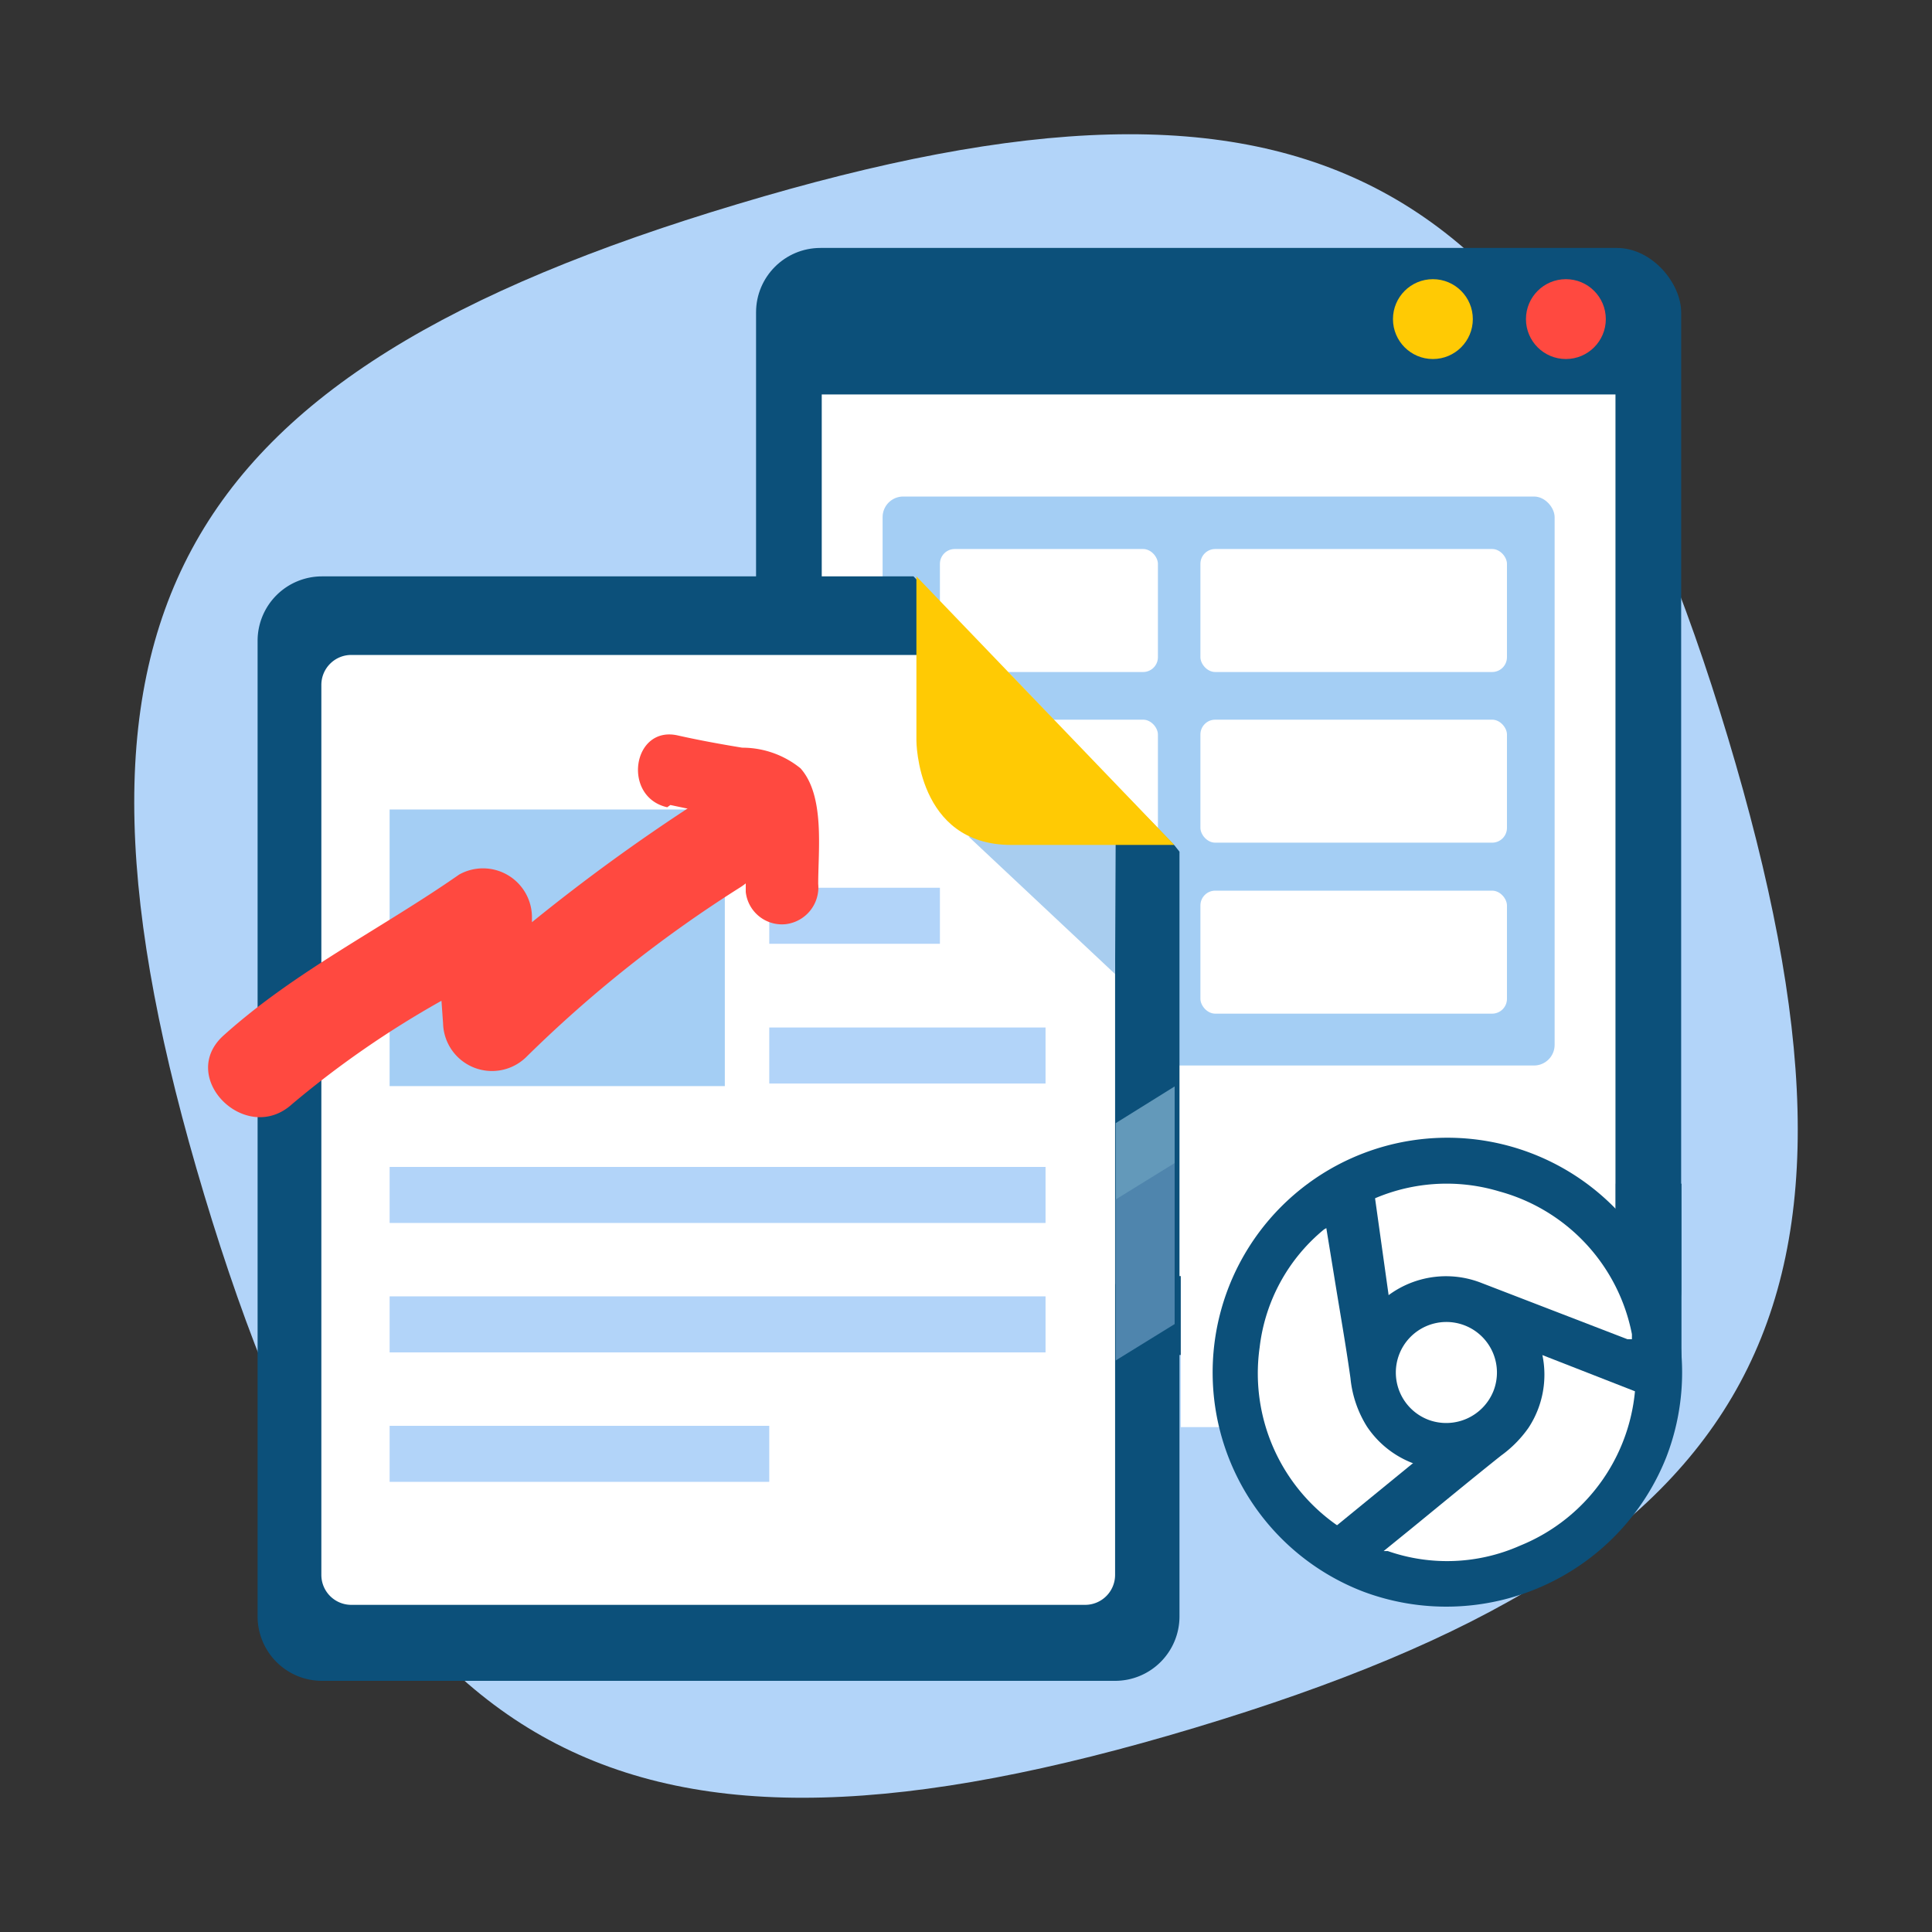 <svg xmlns="http://www.w3.org/2000/svg" width="60" height="60" viewBox="0 0 60 60"><rect x="0" y="0" width="60" height="60" fill="#333333" stroke="none"/><title>Icon</title><path d="M22.9,6.34C5.14,11.66,1,19.34,6.34,37.1S19.34,59,37.1,53.66,59,40.66,53.66,22.9,40.66,1,22.9,6.34Z" fill="#b2d4f9"/><rect x="23.48" y="7.7" width="28.73" height="34.38" rx="2" ry="2" fill="#0c507a"/><rect x="25.52" y="10.14" width="24.65" height="29.49" rx="0.91" ry="0.91" fill="#fff"/><rect x="27.41" y="15.42" width="20.87" height="17.67" rx="0.64" ry="0.64" fill="#a4cef4"/><rect x="29.19" y="17.05" width="6.77" height="3.82" rx="0.46" ry="0.46" fill="#fff"/><rect x="37.28" y="17.05" width="9.52" height="3.82" rx="0.46" ry="0.46" fill="#fff"/><rect x="29.19" y="22.35" width="6.77" height="3.82" rx="0.46" ry="0.46" fill="#fff"/><rect x="37.28" y="22.35" width="9.52" height="3.82" rx="0.46" ry="0.46" fill="#fff"/><rect x="29.19" y="27.66" width="6.77" height="3.82" rx="0.46" ry="0.46" fill="#fff"/><rect x="37.28" y="27.66" width="9.52" height="3.82" rx="0.46" ry="0.46" fill="#fff"/><path d="M36.48,26.26L28.37,17.9H10a2,2,0,0,0-2,2v30.3a2,2,0,0,0,2,2H34.63a2,2,0,0,0,2-2V26.45Z" fill="#0c507a"/><path d="M30.8,20.34H10.91a0.93,0.93,0,0,0-.93.93V48.91a0.93,0.93,0,0,0,.93.93H33.7a0.93,0.93,0,0,0,.93-0.93V24.35Z" fill="#fff"/><polygon points="30.08 25.98 34.63 30.25 34.65 25.68 30.08 25.98" fill="#a8cdef"/><rect x="12.1" y="25.14" width="10.41" height="8.59" fill="#a4cef4"/><rect x="12.1" y="36.24" width="20.37" height="1.74" fill="#b2d4f9"/><rect x="23.89" y="31.91" width="8.58" height="1.74" fill="#b2d4f9"/><rect x="23.89" y="27.57" width="5.3" height="1.74" fill="#b2d4f9"/><rect x="12.1" y="40.26" width="20.37" height="1.74" fill="#b2d4f9"/><rect x="12.1" y="44.28" width="11.79" height="1.74" fill="#b2d4f9"/><path d="M21.52,25a58.87,58.87,0,0,0-5,3.64V28.46a1.52,1.52,0,0,0-2.26-1.3c-2.44,1.7-5.1,3-7.32,5-1.44,1.3.7,3.43,2.13,2.13a29.93,29.93,0,0,1,4.64-3.21l0.05,0.7a1.52,1.52,0,0,0,2.57,1.06A39.46,39.46,0,0,1,23,27.55C24.65,26.49,23.14,23.88,21.52,25Z" fill="#ff4940"/><path d="M20.82,25c0.51,0.11,1,.21,1.52.3L23,25.44c0.19,0,.92.27,0.37-0.09q-0.31-.39-0.21,0,0,0.19,0,.39c0,0.19,0,.38,0,0.58,0,0.46,0,.92,0,1.38a1.13,1.13,0,0,0,1.25,1,1.15,1.15,0,0,0,1-1.25c0-1.07.21-2.74-.55-3.59a2.87,2.87,0,0,0-1.81-.64c-0.67-.11-1.33-0.23-2-0.38-1.41-.32-1.74,1.91-0.33,2.23h0Z" fill="#ff4940"/><rect x="36.67" y="39.46" width="2.56" height="4.86" fill="#fff"/><path d="M42.34,49.43a7.29,7.29,0,1,1,9.41-4.18A7.35,7.35,0,0,1,42.34,49.43Z" fill="#0c507a"/><path d="M41.19,38.14l0.24,1.47c0.17,1.06.36,2.12,0.51,3.19a3.46,3.46,0,0,0,.51,1.5,3,3,0,0,0,2.09,1.31l0.11,0-0.81.66-1.64,1.34a0.21,0.21,0,0,1-.3,0,5.75,5.75,0,0,1-2.78-5.77,5.57,5.57,0,0,1,2-3.66Z" fill="#fff"/><path d="M47.67,41.37l0.38,0.14,2.58,1a0.22,0.22,0,0,1,.17.25A5.75,5.75,0,0,1,47.21,48a5.59,5.59,0,0,1-4.11.17l-0.13,0,0,0,0.85-.69c0.93-.76,1.85-1.52,2.79-2.27a3.65,3.65,0,0,0,.86-0.87,3,3,0,0,0,.31-2.68Z" fill="#fff"/><path d="M42.5,40.89l-0.13-.8c-0.13-.79-0.25-1.57-0.39-2.36a0.17,0.17,0,0,1,.11-0.21A5.67,5.67,0,0,1,46.56,37a5.73,5.73,0,0,1,4.12,4.43,1,1,0,0,1,0,.1,0.33,0.33,0,0,1,0,.06l-0.14,0L46,39.84a3,3,0,0,0-3.45.94Z" fill="#fff"/><path d="M44.38,44.1a1.57,1.57,0,1,1,2-.9A1.58,1.58,0,0,1,44.38,44.1Z" fill="#fff"/><polygon points="44.2 45.18 41.3 47.55 41.72 48.09 43.25 47.48 45.13 45.3 44.2 45.18" fill="#0c507a"/><polygon points="42.64 36.76 43.21 40.83 42.29 41.37 41.45 37.4 42.64 36.76" fill="#0c507a"/><polygon points="47.2 41.81 51.37 43.44 50.7 42.16 47.2 40.69 47.2 41.81" fill="#0c507a"/><polygon points="52.22 42.53 50.18 39.18 50.18 38.23 50.18 36.76 52.22 36.76 52.22 42.53" fill="#0c507a"/><path d="M28.46,17.9V23s0,3.24,2.94,3.24h5.07Z" fill="#ffca04"/><rect x="24.94" y="9.31" width="26.43" height="2.94" fill="#0c507a"/><circle cx="48.63" cy="9.91" r="1.24" fill="#ff4940"/><circle cx="44.5" cy="9.91" r="1.24" fill="#ffca04"/><polygon points="36.48 38.74 34.65 39.88 34.65 34.88 36.48 33.74 36.48 38.74" fill="#6399ba"/><polygon points="36.48 41.12 34.65 42.25 34.65 37.25 36.48 36.12 36.48 41.12" fill="#4f85ad"/></svg>